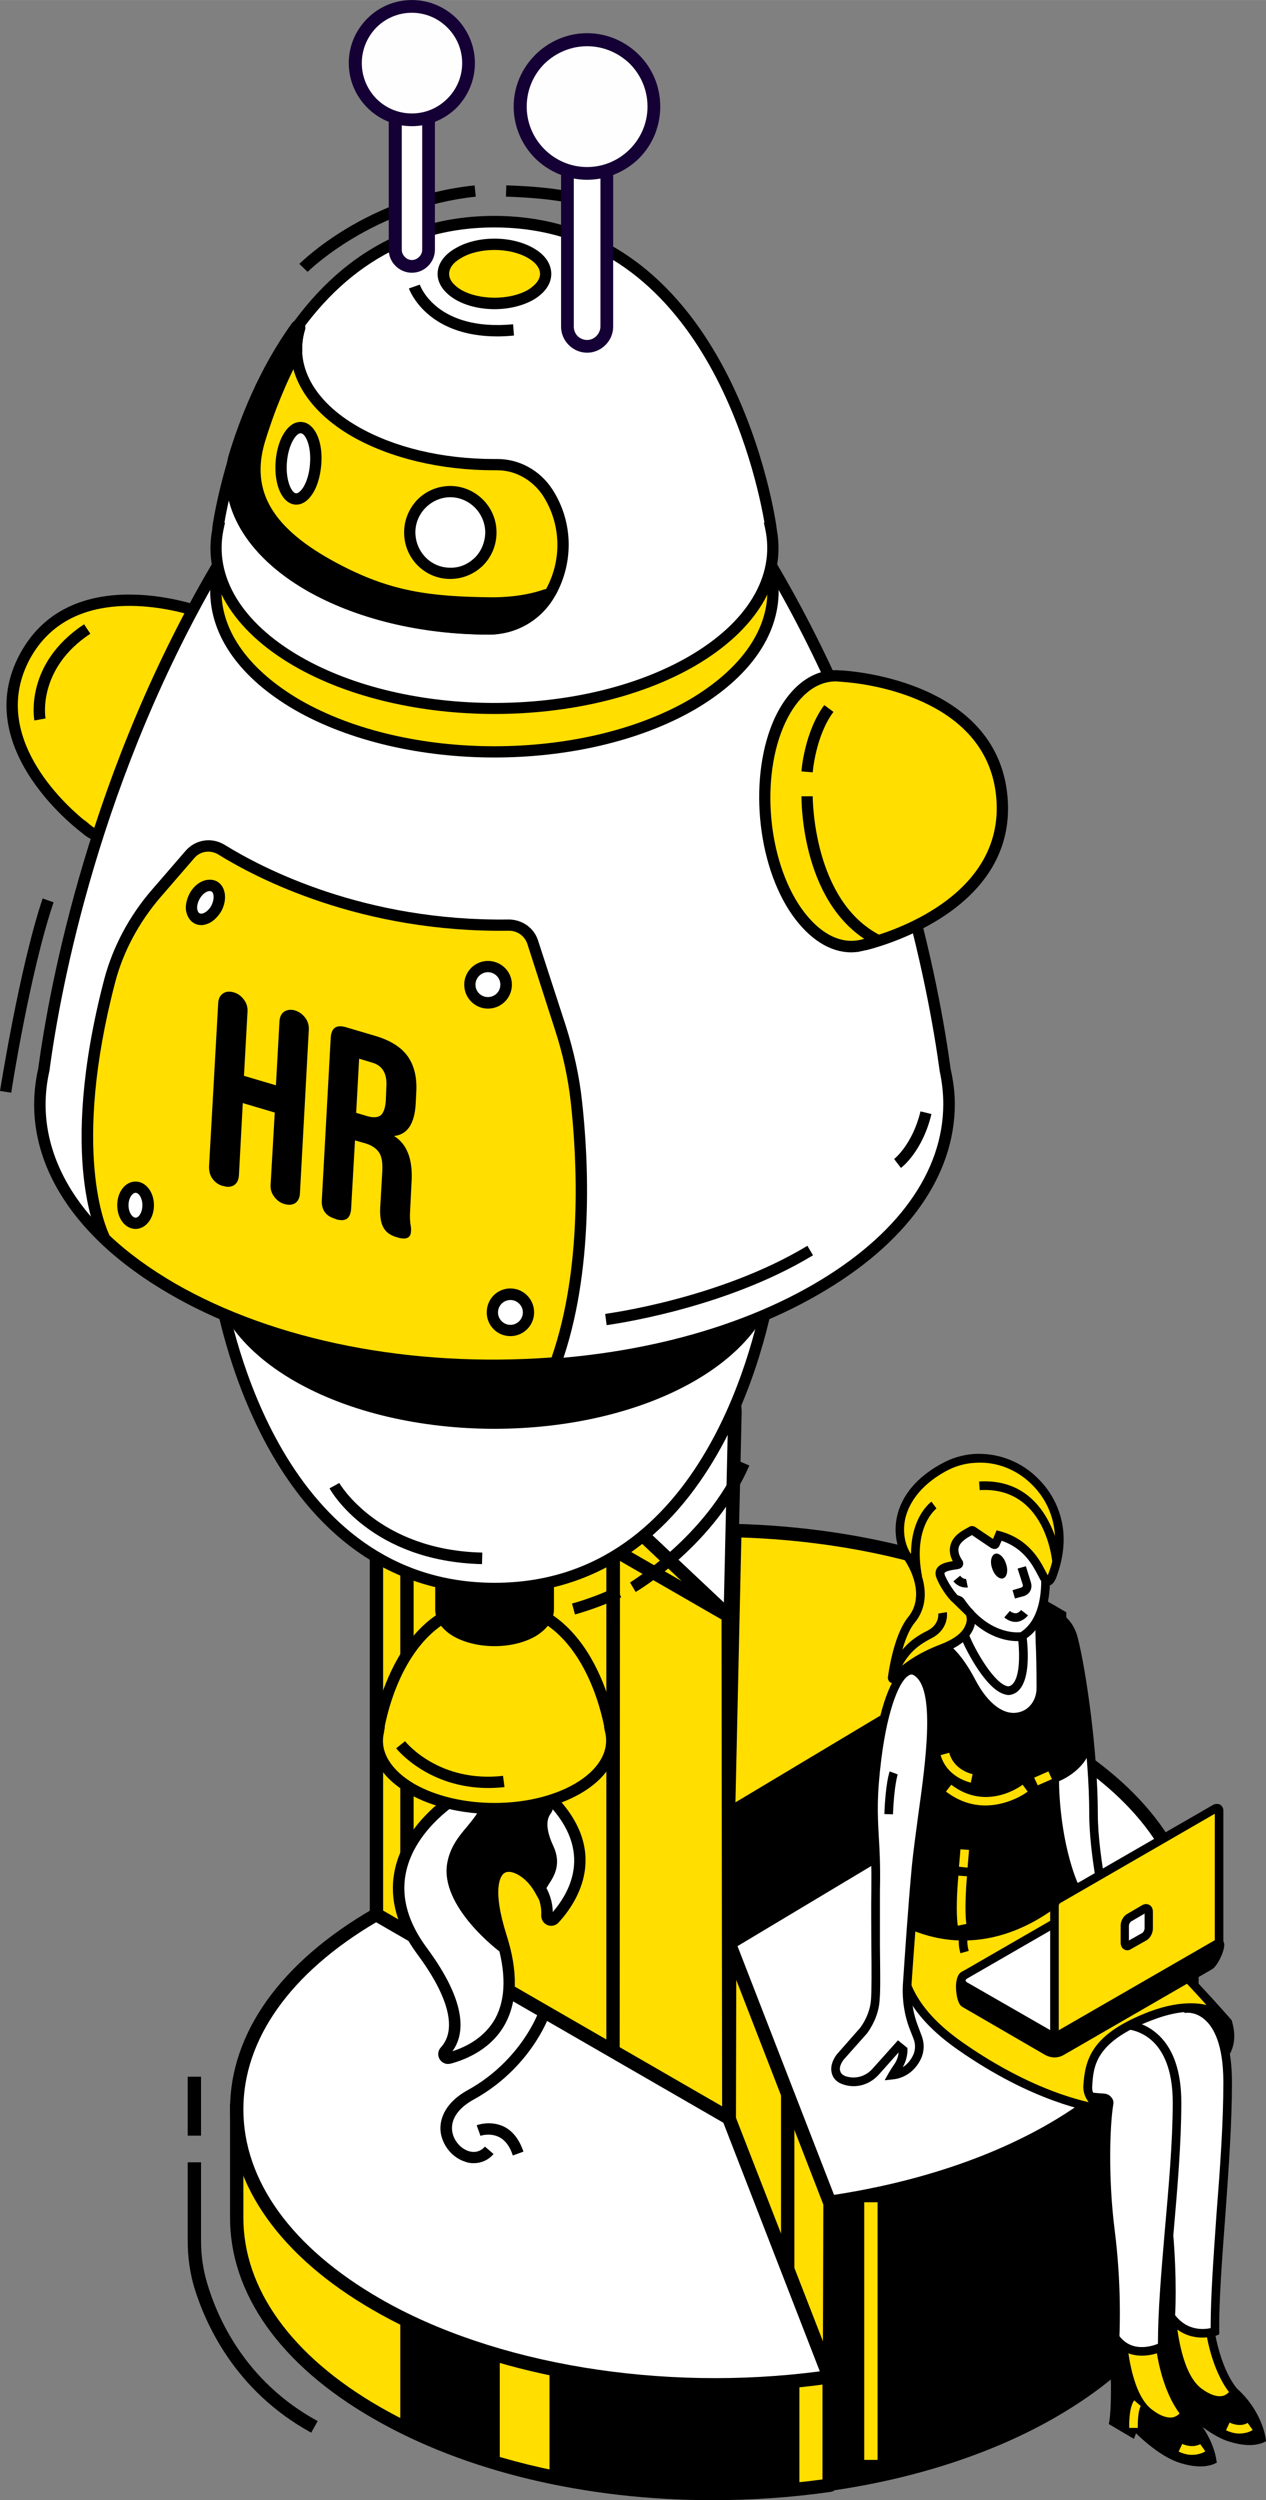<?xml version="1.0" encoding="UTF-8"?> <svg xmlns="http://www.w3.org/2000/svg" xmlns:xlink="http://www.w3.org/1999/xlink" xml:space="preserve" width="39.425mm" height="77.847mm" style="shape-rendering:geometricPrecision; text-rendering:geometricPrecision; image-rendering:optimizeQuality; fill-rule:evenodd; clip-rule:evenodd" viewBox="0 0 4276 8443"><rect x="0" y="0" width="4276" height="8443" fill="#808080" stroke="none"/> <defs> <style type="text/css"> .fil5 {fill:#FEFEFE} .fil3 {fill:white} .fil1 {fill:black;fill-rule:nonzero} .fil4 {fill:#150035;fill-rule:nonzero} .fil2 {fill:#FFDE00;fill-rule:nonzero} .fil0 {fill:white;fill-rule:nonzero} </style> </defs> <g id="Слой_x0020_1">  <g id="_1703625936992"> <path class="fil0" d="M2460 5726l22 -957 0 -1c-311,-8 -624,36 -899,131l0 1 877 826 0 0z"></path> <path class="fil1" d="M1625 4909l814 767 20 -886c-291,-5 -580,36 -834,119zm830 844l-11 -11 -886 -834 5 -25 12 -5c274,-95 587,-141 907,-132l22 0 1 23 -22 972 -28 12z"></path> <path class="fil2" d="M2461 6127l1117 -669 0 -1c-300,-182 -695,-278 -1095,-288l-1 0 -22 958 1 0z"></path> <path class="fil1" d="M2504 5192l-20 895 1051 -629c-277,-159 -641,-253 -1031,-266zm-42 961l-24 -12 0 -14 22 -980 23 -1c422,11 815,115 1107,292l11 7 0 25 -11 7 -1128 676z"></path> <polygon class="fil1" points="2460,6127 2461,6891 2462,6891 3578,6265 3578,6265 3578,5458 3578,5458 2461,6127 "></polygon> <path class="fil1" d="M2483 6140l1 713 1072 -601 0 -755 -1073 643zm-21 777l-23 -13 0 -13 -1 -778 12 -6 1127 -675 24 12 0 14 0 822 -14 6 -1125 631z"></path> <path class="fil2" d="M4026 7275l0 -741 -1 0 -1560 29 -1 0 -2 955 4 0 337 870 1 0c275,-39 535,-121 750,-245 300,-173 456,-386 470,-613l1 -12c0,0 2,-223 1,-243z"></path> <path class="fil1" d="M2485 7505l2 5 331 853c274,-41 524,-123 725,-239 286,-166 444,-371 458,-595l1 -13c1,-87 2,-226 1,-239l0 -2 0 -718 -1516 28 -2 920zm315 907l-14 -7 -4 -9 -331 -855 -11 1 2 -1002 1606 -29 0 23 0 741c2,24 0,221 -1,244l-1 14c-15,238 -181,457 -481,630 -210,121 -472,207 -758,248l-7 1z"></path> <path class="fil1" d="M4023 7530l1 -12c0,0 2,-223 1,-243l0 -741 0 0 -335 6 0 0c-258,197 -795,613 -798,615l0 0 -90 281 0 0 -2 946 2 6 1 0c275,-39 535,-121 750,-245 300,-173 456,-386 470,-613z"></path> <path class="fil1" d="M2825 7440l-2 922c271,-41 519,-123 719,-238 286,-166 444,-371 458,-595l2 -13c0,-87 1,-226 0,-239l0 -720 -304 5c-249,190 -730,563 -787,607l-86 271zm-36 973l-11 -31 3 -953 88 -276 -1 -14 13 -4c45,-35 548,-424 795,-613l6 -5 8 0 357 -6 1 23 0 741c1,19 -1,221 -1,244l-2 13c-15,240 -181,458 -481,631 -209,121 -472,207 -758,248l-17 2z"></path> <path class="fil0" d="M2464 6563l338 873 1 1c275,-40 535,-121 750,-245 620,-358 629,-935 29,-1299l-1 0 -1117 669 0 1z"></path> <path class="fil1" d="M2491 6572l326 840c274,-42 524,-124 725,-240 294,-170 458,-395 460,-633 3,-230 -146,-450 -421,-620l-1090 653zm298 890l-8 -17 -342 -882 6 -15 7 -5 1115 -668 10 -10 15 7c297,181 458,418 456,668 -3,254 -175,493 -484,671 -209,121 -472,207 -758,248l-17 3z"></path> <path class="fil2" d="M2800 8027l-272 -338 -1 -1 -65 -169 -1 -1 -1066 -615 -1 -41 -69 0 -1 0 -52 -31 -1 0c-17,10 -34,21 -50,31l-421 256 -1 0 0 369c-1,239 156,478 472,661 415,239 999,321 1529,245l1 -1 -1 -1 0 -364 0 0z"></path> <path class="fil1" d="M822 7130l0 357c-1,241 162,469 461,641 388,224 959,318 1495,245l0 -338 -273 -342 -62 -159 -1070 -618 -1 -31 -54 0 -6 -4 -41 -24c-13,8 -25,16 -38,24l-411 249zm1584 1313c-426,0 -835,-96 -1146,-276 -313,-180 -484,-422 -483,-680l0 -382 11 -7 421 -255c16,-11 33,-21 51,-31l5 -3 12 0 6 3 47 27 87 0 0 50 1062 613 3 7 65 169 276 339 0 10 0 360 2 6 -9 19 -10 3c-133,19 -267,28 -400,28z"></path> <path class="fil1" d="M1878 8361c259,50 534,60 800,32l0 -498 -177 -218 0 0 -42 -111 -581 0 0 795z"></path> <path class="fil1" d="M1901 8343c243,44 503,54 754,30l0 -470 -176 -218 0 -4 -36 -92 -542 0 0 754zm485 88c-173,0 -347,-16 -512,-47l-18 -4 0 -836 618 0 47 122 179 221 0 526 -20 3c-97,10 -196,15 -294,15z"></path> <path class="fil1" d="M1375 8195c91,44 188,81 291,112l0 -791 -291 0 0 679z"></path> <path class="fil1" d="M1397 8180c77,37 159,69 246,97l0 -739 -246 0 0 642zm291 158l-29 -9c-105,-32 -204,-70 -294,-114l-13 -6 0 -716 336 0 0 845z"></path> <path class="fil0" d="M2800 8026l-338 -873 -1 -1 -1189 -687 -1 0c-629,364 -629,953 0,1317 415,239 999,320 1529,245l0 -1z"></path> <path class="fil1" d="M1271 6491c-290,171 -449,395 -449,632 0,241 163,467 461,639 386,223 953,316 1486,246l-326 -840 -1172 -677zm1135 1586c-425,0 -835,-96 -1146,-276 -312,-180 -483,-421 -483,-678 0,-257 171,-497 483,-677l11 -7 12 7 1196 690 3 6 344 884 -10 20 -11 3c-133,19 -266,28 -399,28z"></path> <path class="fil2" d="M1583 4631c-111,38 -215,85 -311,140l0 1 1186 684 1 0 -876 -825 0 0z"></path> <path class="fil1" d="M1317 4771l988 571 -727 -686c-94,33 -181,72 -261,115zm1148 715l-18 -10 -1197 -691 -1 -27 12 -7c94,-54 199,-102 313,-141l13 -7 12 12 890 838 -24 33z"></path> <polygon class="fil2" points="1272,4772 1272,6465 1272,6466 2461,7152 2461,7152 2459,5456 2459,5456 1272,4771 "></polygon> <path class="fil1" d="M1294 6452l1145 661 -2 -1644 -1143 -659 0 1642zm1168 726l-12 -6 -1201 -693 0 -14 0 -1706 23 -14 12 7 1198 691 0 13 2 1708 -22 14z"></path> <polygon class="fil2" points="3289,6068 3413,5991 3413,5562 3289,5636 "></polygon> <path class="fil1" d="M3312 5649l0 378 78 -49 0 -376 -78 47zm-45 459l0 -484 168 -102 0 482 -168 104z"></path> <polygon class="fil2" points="3884,7749 3930,7749 3930,6957 3884,6957 "></polygon> <polygon class="fil2" points="3161,6088 3206,6088 3206,5719 3161,5719 "></polygon> <polygon class="fil1" points="1397,6532 1352,6532 1352,4838 1397,4838 "></polygon> <polygon class="fil1" points="2093,6935 2048,6935 2048,5241 2094,5241 "></polygon> <polygon class="fil1" points="2638,7666 2683,7666 2683,7071 2638,7071 "></polygon> <polygon class="fil2" points="2919,8307 2964,8307 2964,7437 2919,7437 "></polygon> <path class="fil1" d="M1051 8215c-259,-142 -359,-371 -396,-494 -14,-49 -21,-100 -21,-153l0 -266 45 0 0 266c0,49 7,96 20,140 34,117 128,334 374,468l-22 39z"></path> <polygon class="fil1" points="679,7212 634,7212 634,7013 679,7013 "></polygon> <path class="fil0" d="M3468 5440c0,0 128,-23 158,94 30,116 68,388 68,593 0,148 52,374 52,374l-400 -53 -87 -292 209 -716z"></path> <path class="fil1" d="M3479 5453l-205 703 84 278 369 50c-13,-60 -48,-233 -48,-357 0,-210 -40,-482 -67,-590 -19,-74 -83,-84 -118,-84 -6,0 -11,0 -15,0zm-144 1008l-91 -304 212 -730 9 -1c49,-9 149,2 175,104 28,109 68,384 68,597 0,145 52,368 53,371l4 20 -430 -57z"></path> <path class="fil1" d="M4260 8236c0,0 -11,-86 -91,-158 -80,-72 -184,-224 -184,-224l-31 -32 -26 9c0,0 13,190 0,276l61 35 8 -23c0,0 76,82 150,109 73,26 113,8 113,8z"></path> <path class="fil1" d="M4159 8089c-80,-73 -182,-220 -185,-225l-24 -25 -7 2c2,41 10,181 0,258l38 22 11 -29 16 17c1,1 75,80 144,105 45,16 76,14 91,11 -6,-25 -26,-84 -84,-136zm-17 153c-56,-21 -112,-70 -139,-96l-7 18 -84 -50 1 -10c13,-82 0,-270 0,-272l-1 -12 47 -14 38 40c1,1 104,151 182,221 83,75 95,163 96,167l1 10 -10 5c-1,0 -17,8 -46,8 -20,0 -46,-4 -78,-15z"></path> <path class="fil2" d="M4083 7841c0,0 14,150 86,237 0,0 -32,64 -120,0 -87,-65 -94,-281 -94,-281l128 44z"></path> <path class="fil1" d="M4070 7851l-99 -33c5,55 22,200 87,248 28,21 53,29 71,25 10,-2 17,-8 22,-13 -59,-78 -77,-193 -81,-227zm-29 239c-92,-68 -100,-283 -100,-293l-1 -21 157 54 1 9c0,2 14,147 82,230l6 7 -4 8c-1,2 -14,28 -45,35 -6,2 -12,2 -18,2 -24,0 -50,-10 -78,-31z"></path> <path class="fil1" d="M4094 8307c0,0 -12,-85 -91,-157 -80,-72 -185,-224 -185,-224l-30 -32 -27 9c0,0 13,190 0,276l61 35 9 -23c0,0 76,82 150,109 73,26 113,7 113,7z"></path> <path class="fil1" d="M3993 8161c-80,-73 -182,-221 -185,-225l-24 -25 -7 2c2,41 9,181 0,258l38 22 11 -29 16 17c1,1 74,80 143,105 45,16 76,14 92,11 -7,-25 -27,-84 -84,-136zm-17 153c-56,-21 -112,-70 -139,-97l-7 19 -85 -50 2 -10c12,-82 0,-270 0,-272l-1 -12 46 -15 38 41c1,1 105,151 182,221 83,75 96,163 96,167l2 10 -10 5c-1,0 -17,8 -46,8 -20,0 -47,-4 -78,-15z"></path> <path class="fil2" d="M3917 7913c0,0 14,150 86,237 0,0 -33,64 -120,0 -87,-65 -94,-281 -94,-281l128 44z"></path> <path class="fil1" d="M3904 7923l-99 -33c4,55 21,200 87,248 27,21 52,29 71,25 10,-3 17,-8 21,-13 -58,-78 -76,-193 -80,-227zm-30 239c-92,-68 -99,-284 -99,-293l-1 -21 157 54 1 9c0,2 13,147 82,230l6 7 -4 8c-1,2 -14,28 -46,35 -5,2 -11,2 -17,2 -24,0 -50,-10 -79,-31z"></path> <path class="fil1" d="M3967 7063c145,-79 210,-129 180,-233l-87 -74 -301 -39 -187 173 -25 122 177 110c0,0 126,4 243,-59z"></path> <path class="fil1" d="M3960 7050c148,-80 197,-125 174,-212l-80 -68 -290 -38 -179 165 -22 108 165 102 1 0c22,0 131,-3 231,-57zm-237 86l-3 0 -190 -117 29 -137 196 -181 312 42 93 79 1 4c35,119 -51,176 -187,250 -105,56 -215,60 -244,60 -4,0 -6,0 -7,0z"></path> <path class="fil0" d="M4007 6782c0,0 140,-15 140,250 0,266 -46,621 -43,841 0,0 -91,33 -150,-51 0,0 10,-157 -15,-359 -25,-203 -15,-400 0,-448 0,0 -215,5 -367,-137 -152,-142 233,-246 233,-246l202 150z"></path> <path class="fil1" d="M4109 7474c12,-151 23,-308 23,-442 0,-128 -33,-185 -61,-210 -30,-28 -61,-25 -63,-25l-5 1 -201 -150c-69,20 -232,80 -249,151 -6,22 4,45 29,68 146,136 355,133 357,133l20 0 -6 19c-13,42 -25,236 1,442 22,181 17,328 15,357 41,54 97,49 120,44 0,-108 10,-244 20,-388zm-167 357l-3 -5 1 -5c0,-1 10,-158 -15,-356 -23,-180 -18,-364 -4,-436 -57,-2 -229,-19 -359,-140 -33,-31 -46,-64 -38,-97 26,-105 267,-171 277,-174l7 -2 203 152c14,0 47,3 79,31 47,43 71,121 71,233 0,135 -11,292 -22,444 -11,148 -22,288 -21,397l0 10 -9 4c-1,0 -20,7 -48,7 -35,0 -83,-12 -119,-63z"></path> <path class="fil0" d="M3797 6837c0,0 178,-3 178,263 0,266 -52,604 -49,824 0,0 -102,53 -160,-31 0,0 10,-157 -15,-359 -23,-181 -17,-358 -5,-428 2,-11 -6,-20 -17,-21 -58,-3 -222,-21 -345,-136 -152,-142 232,-246 232,-246l181 134z"></path> <path class="fil1" d="M3934 7535c13,-148 27,-300 27,-435 0,-92 -22,-161 -65,-204 -45,-44 -97,-44 -99,-44l0 0 -5 0 -179 -133c-69,20 -231,80 -249,151 -5,22 4,45 30,68 117,110 274,129 336,132 9,1 18,5 24,13 6,7 8,16 6,25 -11,67 -18,242 5,424 23,181 17,327 16,357 42,55 107,35 130,26 0,-108 11,-240 23,-380zm-180 367l-3 -5 0 -5c0,-1 10,-158 -15,-357 -23,-184 -16,-363 -4,-432l14 3 -18 -6c-65,-4 -229,-24 -354,-140 -34,-31 -46,-64 -38,-97 26,-105 266,-171 277,-174l6 -2 183 136c16,1 68,7 114,52 49,48 74,124 74,225 0,136 -13,289 -26,437 -13,144 -25,279 -24,387l1 9 -8 4c-18,9 -46,18 -76,18 -36,0 -75,-13 -103,-53z"></path> <path class="fil2" d="M3552 6326c0,0 225,109 392,284 167,174 203,220 203,220 0,0 -64,-96 -258,-23 -195,74 -210,159 -215,238 -3,44 38,64 46,73l-1 3c-34,-4 -225,-36 -476,-212 -278,-195 -211,-385 -131,-522 71,-120 440,-61 440,-61z"></path> <path class="fil1" d="M4075 6771c-30,-34 -76,-83 -141,-151 -156,-163 -365,-269 -387,-280 -101,-16 -369,-36 -422,54 -80,137 -138,318 126,503 194,136 351,185 426,202 -10,-14 -19,-31 -18,-55 6,-90 27,-176 224,-251 56,-21 102,-28 139,-28 20,0 38,2 53,6zm-358 365c-36,-5 -229,-37 -483,-215 -287,-201 -214,-406 -134,-542 74,-127 439,-70 454,-67l4 1c2,1 230,112 397,287 131,137 181,195 197,213 4,5 7,8 7,9l-24 17c0,0 -2,-2 -6,-7 -18,-19 -83,-69 -235,-11 -196,73 -201,157 -205,225 -2,25 15,41 32,54 5,3 8,6 10,8 5,5 6,12 3,19l-7 10 -10 -1z"></path> <path class="fil1" d="M3425 5430c0,0 155,-38 170,63 15,101 38,218 73,339 36,122 -106,173 -106,173 0,0 -3,198 66,362 0,0 -235,268 -552,134l13 -69c0,0 55,-319 23,-458 -31,-139 -124,-195 -72,-330 51,-136 252,-192 252,-192l133 -22z"></path> <path class="fil1" d="M3547 6004l1 -10 9 -3c5,-2 129,-47 97,-154 -31,-107 -56,-221 -74,-342 -2,-18 -11,-32 -25,-41 -43,-30 -125,-10 -126,-10l-133 22c-2,1 -194,56 -243,183 -31,81 -6,131 25,194 17,36 37,76 49,128 31,140 -22,451 -24,464l-10 57c270,107 480,-89 518,-128 -65,-163 -64,-352 -64,-360zm-476 510l-11 -4 14 -80c1,-3 55,-318 24,-453 -11,-48 -29,-85 -47,-121 -32,-67 -60,-124 -25,-217 53,-141 253,-199 263,-201l133 -22c9,-2 97,-22 149,13 22,14 34,35 38,62 18,119 43,232 73,337 30,101 -51,164 -105,187 0,41 6,207 64,347l4 8 -6 7c-2,2 -158,176 -385,176 -57,0 -119,-11 -183,-39z"></path> <path class="fil0" d="M3474 5445c0,0 37,-32 37,23 0,54 5,123 5,233 0,100 -135,167 -234,-20 -99,-188 -170,-130 -170,-130l61 -116 162 -89 139 99z"></path> <path class="fil1" d="M3484 5456l-9 8 -141 -100 -150 82 -43 82 0 0c5,0 10,1 16,2 46,9 93,58 138,144 42,80 97,121 147,108 35,-8 59,-42 59,-81 0,-65 -1,-116 -3,-156 -1,-30 -1,-55 -1,-77 0,-13 -3,-17 -2,-18l-11 6zm-215 231c-50,-96 -91,-123 -117,-128 -19,-5 -30,4 -30,4l-55 45 95 -184 174 -95 139 98c8,-4 20,-9 32,-3 19,8 19,35 19,44 0,22 1,47 1,76 2,41 3,92 3,157 0,53 -33,98 -81,110 -8,2 -16,3 -25,3 -56,0 -112,-46 -155,-127z"></path> <path class="fil2" d="M3328 6097c81,0 143,-46 143,-47l-17 -23c-5,4 -122,91 -241,0l-18 23c46,35 92,47 133,47z"></path> <path class="fil1" d="M3623 6910l9 -28c-3,-1 -278,-90 -345,-240l-27 12c72,162 352,252 363,256z"></path> <path class="fil1" d="M3244 6596l28 -8c-15,-51 10,-75 11,-76l-20 -22c-1,2 -39,37 -19,106z"></path> <path class="fil1" d="M3406 5724c9,0 16,-3 24,-7 62,-38 37,-196 34,-214l-29 5c10,60 14,163 -21,184 -3,2 -8,4 -16,1 -48,-17 -115,-139 -130,-186l-28 9c14,42 84,181 148,204 6,2 12,4 18,4z"></path> <path class="fil0" d="M3505 5149c0,0 86,288 -51,375l-8 3c-22,2 -118,1 -201,-118 -2,-3 -5,-5 -8,-6 -19,-5 -77,-25 -82,-80 -3,-39 19,-51 37,-54 11,-2 17,-13 13,-23l-46 -101c-2,-6 -1,-13 3,-18l95 -104c4,-5 10,-6 16,-5l193 42c6,1 10,6 12,11l27 78z"></path> <path class="fil1" d="M3463 5075l-195 -42 -95 106 45 101c4,9 3,18 -1,27 -5,9 -13,15 -22,16 -20,4 -27,15 -25,39 3,45 55,62 70,67 7,2 13,6 17,12 79,114 170,113 190,111 123,-79 47,-347 44,-358l-28 -79zm-230 342c-21,-6 -87,-29 -92,-93 -4,-38 14,-64 49,-70l1 -2 -45 -100c-5,-12 -3,-25 5,-34l95 -105c8,-8 19,-12 30,-9l193 42c11,2 20,10 23,20l27 78 0 1c4,12 87,300 -57,391 -4,3 -9,5 -15,5 -3,1 -6,1 -11,1 -38,0 -126,-14 -203,-125z"></path> <path class="fil2" d="M3290 4925c166,-12 304,137 287,303 -3,29 -11,60 -23,94 -35,72 -22,-93 -180,-137l-11 29 -7 2 -71 -48 -5 1c-12,9 -89,36 -42,108l-3 7c-18,3 -73,5 -58,41 19,42 46,73 50,75l0 0 48 46 1 2c3,8 25,73 -94,119 -94,36 -142,81 -161,102 -3,3 -8,0 -8,-4 6,-40 25,-146 66,-196 52,-62 30,-149 -13,-211 -44,-63 -51,-207 120,-302 35,-19 70,-29 104,-31z"></path> <path class="fil1" d="M3218 5411c-9,-7 -36,-38 -54,-80 -7,-16 -4,-27 0,-34 10,-17 35,-22 54,-25 -10,-19 -12,-37 -8,-53 8,-33 40,-50 55,-58l7 -4c5,-4 13,-5 21,-1l61 41 12 -29 12 3c98,27 134,98 154,136 2,4 5,9 7,13l1 -3c12,-30 19,-61 22,-91 8,-76 -18,-153 -73,-209 -52,-54 -124,-83 -198,-77l0 0c-34,2 -67,12 -98,29 -93,52 -124,114 -135,157 -12,53 2,99 20,123 42,62 71,158 12,230 -31,37 -49,112 -57,158 27,-25 73,-57 144,-84 44,-17 73,-38 83,-63 8,-16 5,-30 3,-35l-45 -44zm-208 272c-8,-3 -12,-12 -11,-20 6,-44 26,-151 69,-203 48,-59 22,-141 -14,-194 -21,-30 -38,-84 -24,-146 11,-49 46,-120 148,-176 35,-20 72,-31 111,-34l0 0c82,-5 163,26 221,87 61,62 90,147 81,232 -3,32 -11,65 -24,100 -6,13 -14,26 -28,26 -15,0 -23,-15 -33,-35 -18,-34 -47,-91 -123,-117l-7 16c-2,5 -6,9 -11,11 -5,2 -10,1 -17,-2l-65 -44 -4 2c-12,7 -36,20 -41,40 -3,12 1,27 12,43 4,6 4,12 2,18 -3,6 -8,10 -14,11 -2,1 -6,1 -10,2 -9,1 -34,5 -38,12l1 7c17,39 42,67 44,69l50 48 3 3 1 3c3,7 11,31 -2,60 -14,32 -47,59 -100,79 -89,34 -135,76 -155,98 -4,4 -9,6 -14,6l-8 -2z"></path> <path class="fil1" d="M3428 5398l30 -8c10,-3 17,-9 22,-18 4,-8 5,-18 2,-28l-17 -55 -28 8 18 56 -1 5 -4 3 -30 9 8 28z"></path> <path class="fil1" d="M3398 5281c8,23 3,45 -10,49 -13,4 -30,-11 -37,-34 -8,-22 -3,-44 10,-49 13,-4 30,11 37,34z"></path> <path class="fil1" d="M3262 5361l7 0 -6 -29c-1,0 -11,1 -20,-11l-23 19c14,17 31,21 42,21z"></path> <path class="fil1" d="M3429 5477l6 0c22,-3 36,-20 37,-22l-23 -18 11 9 -11 -9c0,0 -7,9 -17,11 -7,0 -14,-2 -21,-8l-19 22c12,10 25,15 37,15z"></path> <path class="fil1" d="M3554 5274l30 -3c-1,-3 -30,-283 -277,-268l2 29c219,-13 244,231 245,242z"></path> <path class="fil1" d="M3085 5328l29 -6c-32,-167 48,-227 49,-228l-17 -23c-4,3 -96,71 -61,257z"></path> <path class="fil1" d="M3027 5670c28,-78 67,-111 118,-137 50,-25 56,-69 53,-89l-29 5 15 -3 -15 3c0,1 5,37 -37,58 -50,25 -100,61 -132,153l27 10z"></path> <path class="fil0" d="M3094 5645c-49,-28 -105,81 -131,291 -26,210 -2,234 -5,449 -2,123 3,314 -1,367 -3,38 -18,75 -39,104l-81 92c-23,31 -21,64 13,76l1 0c37,14 79,3 107,-28l77 -86 15 13c0,19 -5,38 -16,54 -9,14 -19,31 -19,31 36,-4 68,-29 84,-67 8,-19 8,-41 1,-60l-13 -33c-18,-48 -26,-100 -23,-152 6,-92 18,-249 31,-394 21,-222 105,-596 -1,-657z"></path> <path class="fil1" d="M3065 6916l0 7c0,20 -6,40 -16,58 16,-10 29,-26 37,-45 6,-16 6,-34 0,-50l-13 -33c-19,-49 -27,-104 -23,-158 7,-103 17,-255 30,-395 5,-50 13,-107 21,-168 27,-192 59,-432 -15,-475 -5,-3 -10,-3 -15,0 -31,15 -72,108 -94,281 -16,128 -13,187 -9,261 3,49 6,103 4,186 0,56 0,123 0,189 1,80 2,150 -1,179 -2,39 -17,78 -42,113l-80 90c-10,14 -15,28 -11,38 2,8 8,13 17,17 33,11 68,2 92,-25l86 -96 32 26zm-220 122c-23,-8 -32,-24 -35,-35 -6,-19 -1,-42 16,-65l80 -91c21,-29 34,-63 36,-96 2,-28 2,-101 1,-177 0,-66 -1,-133 0,-189 1,-82 -1,-136 -4,-184 -4,-76 -7,-136 9,-267 21,-166 62,-279 110,-303 14,-7 29,-7 43,1 91,52 60,282 29,504 -8,61 -16,118 -20,167 -13,139 -24,291 -31,394 -3,50 4,100 22,146l12 32c9,23 9,49 0,72 -18,43 -55,71 -97,75l-28 3 14 -25c0,0 10,-17 20,-31 7,-11 12,-24 13,-38l-66 74c-23,26 -54,40 -86,40 -12,0 -25,-2 -38,-7z"></path> <path class="fil2" d="M3814 8199l29 0c-1,-58 10,-74 10,-74l-22 -19c-4,5 -18,25 -17,93z"></path> <path class="fil2" d="M4026 8290c27,0 44,-11 45,-12l-17 -24c-1,0 -24,15 -61,-1l-12 26c17,8 32,11 45,11z"></path> <path class="fil2" d="M4186 8218c27,0 44,-11 45,-12l-17 -24c-1,1 -24,16 -61,-1l-12 26c17,8 32,11 45,11z"></path> <polygon class="fil2" points="3505,6029 3553,6008 3541,5982 3493,6003 "></polygon> <path class="fil2" d="M3279 6020l6 -29c-2,0 -63,-13 -79,-72l-29 8c22,76 99,92 102,93z"></path> <path class="fil2" d="M3235 6503l29 -6 -14 3 14 -3c0,0 -8,-42 2,-161l-29 -2c-11,124 -2,167 -2,169z"></path> <polygon class="fil2" points="3268,6307 3273,6247 3244,6245 3239,6304 "></polygon> <path class="fil1" d="M3016 6127c4,-99 16,-134 16,-135l-27 -10c-1,2 -14,39 -18,144l29 1z"></path> <path class="fil1" d="M4087 6637l-502 290c-14,9 -32,9 -47,0l-281 -162c-13,-8 -23,-85 0,-95l525 -243 335 133c14,8 -17,70 -30,77z"></path> <path class="fil1" d="M3783 6443l-520 240c-1,1 -4,5 -5,16 -2,23 4,50 8,55l280 161c10,5 22,5 32,0l502 -290c8,-6 25,-40 26,-54l-323 -128zm-221 505c-11,0 -21,-3 -31,-8l-281 -163c-18,-10 -22,-56 -21,-75 2,-30 13,-41 22,-45l531 -246 340 136c6,3 13,9 13,21 0,24 -24,72 -41,82l-502 290c-9,5 -20,8 -30,8z"></path> <path class="fil0" d="M4087 6577l-502 290c-14,9 -32,9 -47,0l-281 -162c-13,-8 -13,-27 0,-35l525 -303 305 176c13,7 13,27 0,34z"></path> <path class="fil1" d="M3782 6384l-518 299 -3 5 3 5 282 162c10,6 22,5 32,0l502 -290 3 -5 -3 -5 -298 -171zm-220 504c-11,0 -21,-3 -31,-8l-281 -163c-11,-6 -17,-17 -17,-29 0,-13 6,-24 17,-30l532 -307 312 179c11,7 18,18 18,30 0,12 -7,24 -18,30l-502 290c-9,5 -20,8 -30,8z"></path> <path class="fil2" d="M4117 6560l-555 321 0 -445c0,-9 5,-18 13,-22l531 -307c5,-3 11,1 11,6l0 447z"></path> <path class="fil1" d="M4103 6125l-521 301c-4,2 -6,6 -6,10l0 420 527 -304 0 -427zm-556 780l0 -469c0,-14 8,-28 20,-35l532 -307c6,-3 15,-3 22,0 6,4 11,12 11,19l0 455 -585 337z"></path> <path class="fil0" d="M3866 6540l-53 30c-8,5 -14,0 -14,-11l0 -56c0,-10 6,-22 14,-27l53 -30c8,-5 14,0 14,11l0 55c0,11 -6,23 -14,28z"></path> <path class="fil1" d="M3866 6462l-46 27c-2,1 -7,8 -7,14l0 50 46 -26c2,-1 7,-9 7,-15l0 -50zm-59 124c-3,0 -7,-1 -10,-3 -8,-4 -12,-13 -12,-24l0 -56c0,-15 9,-32 21,-39l53 -31c8,-4 16,-4 23,0 8,4 12,13 12,24l0 55c0,16 -9,33 -21,40l-53 30c-4,3 -8,4 -13,4z"></path> <path class="fil0" d="M1551 6057c-1,4 -3,7 -6,9 -42,26 -337,229 -119,523 146,196 119,293 77,338 -9,10 0,27 14,23 101,-27 268,-117 176,-409 -118,-374 165,-238 155,-72 -1,13 15,21 24,11 62,-67 170,-231 -24,-417 -232,-222 -288,-40 -297,-6z"></path> <path class="fil1" d="M1657 5973c-7,0 -14,1 -21,3 -46,14 -62,69 -66,86l0 0c-2,8 -7,15 -14,20 -27,17 -160,107 -186,247 -15,81 9,164 71,248 140,189 128,294 87,350 50,-16 110,-48 145,-111 36,-67 37,-157 2,-269 -51,-161 -27,-224 1,-249 23,-19 56,-21 90,-4 49,25 100,89 101,163 65,-76 137,-218 -32,-381 -71,-67 -132,-103 -178,-103zm-144 997c-11,0 -22,-6 -28,-16 -8,-13 -6,-29 4,-40 55,-60 27,-171 -79,-314 -69,-93 -95,-186 -78,-278 28,-152 168,-250 201,-271 6,-24 29,-93 92,-111 62,-19 141,18 236,109 208,199 87,377 25,444 -10,10 -24,13 -37,8 -14,-6 -21,-19 -21,-33 4,-61 -37,-118 -79,-139 -12,-6 -33,-14 -48,-2 -10,9 -40,50 10,208 39,122 37,223 -5,300 -44,81 -125,118 -184,134l-9 1z"></path> <path class="fil1" d="M1852 6242c-32,-68 -24,-106 -9,-127 12,-16 9,-40 -8,-51 -62,-44 -159,-110 -182,-110 43,196 -100,215 -123,338 -26,132 164,281 169,284 -3,-11 -5,-23 -9,-35 -96,-302 70,-272 132,-162 17,-36 61,-70 30,-137z"></path> <path class="fil1" d="M1678 5984c13,107 -31,161 -71,209 -26,31 -51,61 -59,103 -15,79 62,172 116,224 -49,-170 -6,-218 25,-232 39,-17 94,7 132,55 18,-27 33,-51 13,-93 -29,-63 -31,-112 -6,-146 3,-4 4,-9 3,-14 0,-3 -2,-7 -7,-11 -78,-54 -122,-82 -146,-95zm51 629l-38 -20c-2,-1 -209,-155 -180,-304 10,-52 38,-87 66,-120 42,-51 82,-99 58,-211l-5 -23 23 0 0 0c20,0 58,19 193,113 12,8 20,21 23,36 2,15 -1,30 -10,42 -16,22 -13,59 10,108 28,61 3,101 -16,130 -5,8 -10,16 -13,23l-16 34 -18 -32c-29,-51 -77,-76 -101,-66 -26,11 -41,74 3,212 3,10 6,20 8,29l13 49z"></path> <path class="fil2" d="M686 2071l0 0c0,0 -431,-168 -601,145 -170,313 206,584 206,584l0 -1c56,47 140,48 232,-9 161,-99 287,-331 282,-519 -3,-109 -49,-179 -119,-200z"></path> <path class="fil1" d="M286 2770l18 15c51,43 127,39 209,-11 155,-95 278,-321 273,-503 -3,-96 -41,-162 -105,-182l-23 -7 0 -1c-87,-27 -418,-111 -557,144 -139,258 116,490 185,546l0 -1zm102 83c-40,0 -76,-12 -106,-36l-2 -2c-4,-3 -388,-284 -212,-608 176,-324 621,-156 625,-154l4 1c5,2 10,4 15,6l2 1 0 0c68,31 107,106 110,209 5,194 -125,435 -291,536 -50,31 -100,47 -145,47z"></path> <path class="fil2" d="M2063 5851l1 0c0,0 -56,-436 -394,-436 -338,-1 -393,436 -393,436l0 0c-14,67 23,138 113,189 155,90 406,90 560,0 90,-51 127,-122 113,-189z"></path> <path class="fil1" d="M1299 5832l1 0 -4 23c-13,62 25,123 103,169 150,86 393,86 542,0 79,-46 116,-107 104,-169l-5 -23 1 0c-17,-86 -96,-398 -371,-398l0 0c-275,0 -354,312 -371,398zm371 294c-105,0 -210,-23 -290,-69 -92,-54 -137,-128 -123,-206l1 -3c0,-4 62,-453 412,-453l0 0c351,1 412,449 413,453l0 4c1,5 2,10 2,15l0 3 0 0c4,71 -40,138 -125,187 -80,46 -185,69 -290,69z"></path> <path class="fil1" d="M1489 4764l0 670c-1,27 17,54 53,75 71,41 186,41 256,0 36,-20 54,-47 54,-74l0 -673 -363 2z"></path> <path class="fil1" d="M1508 4783l0 651c-1,21 15,42 43,59 66,37 172,37 238,0 28,-16 43,-37 43,-58l0 -654 -324 2zm162 776c-49,0 -99,-11 -138,-33 -41,-24 -63,-57 -62,-93l0 -688 401 -2 0 692c0,35 -23,67 -63,91 -39,22 -88,33 -138,33z"></path> <path class="fil0" d="M737 4330l-1 0c0,0 134,1035 936,1034 802,-1 932,-1037 932,-1037l-1 0c33,-160 -56,-327 -268,-449 -368,-212 -964,-210 -1331,2 -212,123 -301,290 -267,450z"></path> <path class="fil1" d="M758 4348c25,143 199,997 913,997l1 0c712,-1 885,-852 910,-999l-1 0 4 -23c32,-159 -62,-315 -260,-428 -362,-209 -950,-208 -1311,2 -198,114 -292,271 -259,429l5 22 -2 0zm913 1035c-809,0 -952,-1040 -954,-1050l-1 -9c-31,-172 70,-339 278,-460 372,-216 978,-217 1350,-3 210,121 312,289 280,463l-1 5c-1,11 -142,1053 -951,1054l-1 0z"></path> <path class="fil1" d="M2335 3879c368,212 368,556 0,768 -367,213 -963,213 -1330,0 -368,-212 -368,-556 0,-768 367,-212 963,-212 1330,0z"></path> <path class="fil1" d="M1670 3739c-237,0 -475,52 -656,157 -171,99 -266,229 -266,367 0,138 95,269 266,368 362,209 950,209 1312,0 171,-99 266,-230 266,-368 0,-138 -95,-268 -266,-367 -181,-105 -419,-157 -656,-157zm0 1086c-244,0 -489,-54 -675,-161 -184,-106 -285,-249 -285,-401 0,-152 101,-294 285,-400 372,-215 978,-215 1350,0 184,106 285,248 285,400 0,152 -101,295 -285,401 -186,107 -431,161 -675,161z"></path> <path class="fil0" d="M3206 3728c0,-38 -5,-77 -14,-115 -37,-275 -171,-1008 -600,-1724l-922 77 -922 -77c-429,716 -563,1449 -600,1724 -60,264 86,540 436,742 600,346 1572,346 2172,0 300,-173 450,-400 450,-627z"></path> <path class="fil1" d="M758 1909c-420,708 -554,1429 -591,1707 -61,268 95,531 427,722 593,343 1559,343 2152,0 284,-164 440,-380 440,-610 0,-36 -4,-73 -12,-110 -38,-280 -172,-1001 -592,-1709l-910 76 -914 -76zm912 2724c-397,0 -793,-87 -1095,-262 -347,-200 -510,-478 -446,-762 38,-280 173,-1013 602,-1730l6 -10 935 78 931 -78 6 10c429,717 564,1450 602,1732 9,39 14,79 14,117 0,244 -163,472 -460,643 -302,175 -698,262 -1095,262z"></path> <path class="fil2" d="M2335 1612c368,212 368,556 0,768 -367,212 -963,212 -1330,0 -368,-212 -368,-556 0,-768 367,-212 963,-212 1330,0z"></path> <path class="fil1" d="M1670 1472c-237,0 -475,52 -656,156 -171,99 -266,230 -266,368 0,138 95,268 266,368 362,208 950,208 1312,0 171,-100 266,-230 266,-368 0,-138 -95,-269 -266,-368 -181,-104 -419,-156 -656,-156zm0 1086c-244,0 -489,-54 -675,-161 -184,-107 -285,-249 -285,-401 0,-152 101,-295 285,-401 372,-215 978,-215 1350,0 184,106 285,249 285,401 0,152 -101,294 -285,401 -186,107 -431,161 -675,161z"></path> <path class="fil0" d="M2603 1784l1 0c0,0 -132,-1035 -934,-1036 -802,0 -934,1036 -934,1036l1 0c-34,160 55,327 268,449 367,213 963,213 1330,0 213,-122 302,-289 268,-449z"></path> <path class="fil1" d="M758 1765l2 0 -5 23c-33,159 62,315 259,429 362,209 950,209 1312,0 197,-114 292,-270 259,-429l-5 -23 2 0c-25,-147 -200,-997 -912,-997l-1 0c-711,0 -886,850 -911,997zm912 646c-244,0 -489,-54 -675,-161 -210,-121 -311,-290 -278,-463l0 -5c1,-11 144,-1053 952,-1053l1 0c809,1 952,1042 953,1053l1 8c31,172 -70,339 -279,460 -186,107 -431,161 -675,161z"></path> <path class="fil2" d="M1792 854c68,39 68,102 0,141 -67,39 -176,39 -244,0 -67,-39 -67,-102 0,-141 68,-39 177,-39 244,0z"></path> <path class="fil1" d="M1670 844c-41,0 -82,9 -112,27 -27,15 -41,34 -41,54 0,19 14,38 41,54 61,35 164,35 225,0 26,-16 41,-35 41,-54 0,-20 -15,-39 -41,-54 -31,-18 -72,-27 -113,-27zm0 200c-47,0 -95,-11 -131,-32 -39,-23 -61,-54 -61,-87 0,-34 22,-65 61,-87 73,-43 189,-43 263,0 39,22 60,53 60,87 0,33 -21,64 -60,87 -37,21 -84,32 -132,32z"></path> <path class="fil2" d="M2921 3190l0 0c0,0 497,-108 463,-498 -34,-389 -542,-409 -542,-409l0 0c-79,-9 -157,41 -207,150 -87,187 -62,476 57,646 68,98 153,134 229,111z"></path> <path class="fil1" d="M2823 2301c-68,0 -129,50 -171,140 -84,181 -60,463 55,627 62,87 137,125 209,103l24 -7 0 1c96,-27 453,-151 425,-471 -28,-325 -412,-382 -504,-390l0 0 -22 -2c-5,0 -11,-1 -16,-1zm52 915c-71,0 -141,-44 -199,-126 -122,-174 -148,-473 -59,-666 52,-110 133,-169 222,-160l3 0c6,0 526,25 561,427 35,401 -473,516 -478,518l-3 0c-6,2 -12,3 -18,4l-2 1 0 0c-9,1 -18,2 -27,2z"></path> <path class="fil2" d="M1198 1456c-161,-93 -224,-225 -186,-348 2,-6 -6,-10 -10,-5 -106,147 -173,313 -212,444 -35,151 52,313 254,429 168,97 386,146 607,148 86,1 166,-46 207,-121l3 -4c58,-106 54,-235 -11,-336 -38,-58 -102,-95 -172,-94 -173,1 -347,-36 -480,-113z"></path> <path class="fil1" d="M982 1166c-88,137 -143,283 -174,386 -33,147 58,300 245,407 159,92 371,144 598,146 81,1 152,-42 191,-111l2 -4c55,-100 51,-221 -10,-316 -35,-53 -93,-86 -154,-86 -4,0 -7,0 -11,0 -181,0 -352,-41 -481,-115 -138,-80 -212,-192 -206,-307zm671 977l-3 0c-232,-2 -451,-55 -616,-150 -202,-117 -300,-285 -263,-450 36,-121 103,-296 215,-451 7,-10 20,-13 31,-8 11,6 17,18 13,30 -36,119 30,241 178,326 123,71 286,110 461,110 4,0 7,0 11,0 74,0 144,38 186,103 69,107 73,243 11,356l-2 3c-45,81 -130,131 -222,131z"></path> <path class="fil1" d="M1663 2036c-221,-2 -353,-21 -533,-117 -205,-110 -310,-240 -254,-429 27,-92 68,-199 125,-305 0,-26 3,-52 11,-77 2,-6 -6,-10 -10,-5 -106,147 -173,313 -212,444 -35,151 52,313 254,429 168,97 386,148 607,148 86,0 151,-62 196,-109 3,-3 -1,-7 -5,-6 -72,25 -151,27 -179,27z"></path> <path class="fil1" d="M983 1165c-89,137 -144,284 -175,387 -33,147 58,300 245,407 163,94 375,146 598,146 54,0 99,-27 140,-62 -55,11 -106,12 -129,12 -219,-2 -356,-21 -541,-120 -234,-124 -317,-268 -263,-451 32,-107 75,-212 124,-304 0,-5 0,-10 1,-15zm668 978c-230,0 -449,-53 -617,-150 -202,-117 -300,-285 -263,-450 36,-121 103,-296 215,-451 7,-10 20,-13 31,-8 11,6 17,18 13,30 -7,22 -10,46 -9,70l0 5 -3 5c-49,91 -92,195 -124,301 -48,165 27,291 245,407 178,95 311,113 524,115 29,0 104,-2 173,-26 10,-4 21,0 27,9 6,9 5,21 -3,29 -57,59 -122,114 -209,114z"></path> <path class="fil0" d="M1066 1569c-5,67 -35,118 -67,116 -33,-3 -54,-59 -49,-125 5,-67 36,-119 68,-116 32,2 53,58 48,125z"></path> <path class="fil1" d="M1015 1463c-15,0 -41,38 -46,98 -5,61 16,104 31,105 7,0 17,-8 26,-23 11,-19 19,-47 21,-76 5,-61 -15,-103 -31,-104l-1 0zm-14 241l-4 0c-44,-4 -72,-66 -66,-146 6,-79 44,-137 88,-133 44,3 73,66 66,145 -3,35 -12,68 -26,92 -16,27 -36,42 -58,42z"></path> <path class="fil0" d="M1658 1799c-1,77 -62,138 -138,137 -76,0 -137,-62 -136,-139 1,-76 62,-137 138,-137 75,1 136,63 136,139z"></path> <path class="fil1" d="M1521 1679c-31,0 -61,13 -83,35 -22,22 -35,52 -35,83 0,66 52,120 117,120 33,1 61,-12 84,-34 22,-22 34,-52 35,-84l19 0 -19 0c0,-65 -52,-119 -117,-120l-1 0zm0 276l-1 0c-86,0 -156,-71 -155,-158 0,-42 17,-81 46,-111 30,-29 68,-45 111,-45 86,1 156,72 155,158 0,42 -17,82 -46,111 -30,29 -69,45 -110,45z"></path> <path class="fil2" d="M1893 3470l-94 -289c-11,-35 -44,-58 -81,-57 -490,8 -837,-172 -969,-255 -35,-21 -81,-15 -108,17l-114 132c-74,85 -128,185 -156,294 -160,611 -19,868 -17,872 63,59 139,115 228,167 353,204 835,287 1295,251 110,-307 92,-679 70,-880 -9,-86 -28,-170 -54,-252z"></path> <path class="fil1" d="M370 4172c62,59 137,113 221,162 337,194 799,285 1272,250 105,-303 86,-668 65,-860 -9,-82 -27,-166 -54,-248l-93 -289c-9,-26 -33,-44 -62,-44l-1 0c-499,7 -851,-177 -980,-257 -27,-17 -62,-12 -82,12l-115 133c-72,84 -125,183 -152,286 -148,568 -32,828 -19,855zm1294 458c-408,0 -797,-93 -1092,-263 -88,-51 -166,-108 -231,-169l-3 -5c-6,-11 -146,-273 14,-886 29,-109 84,-213 160,-301l115 -133c33,-38 88,-47 132,-20 126,78 470,259 959,252 44,0 85,27 99,70l94 289c27,85 46,171 55,256 22,198 41,576 -71,889l-5 11 -12 1c-72,6 -143,9 -214,9z"></path> <path class="fil0" d="M500 4070c0,34 -19,61 -42,61 -24,0 -43,-27 -43,-61 0,-33 19,-61 43,-61 23,0 42,28 42,61z"></path> <path class="fil1" d="M458 4028c-11,0 -24,18 -24,42 0,24 13,42 24,42 11,0 23,-18 23,-42 0,-24 -12,-42 -23,-42zm0 122c-35,0 -62,-35 -62,-80 0,-45 27,-80 62,-80 34,0 62,35 62,80 0,45 -28,80 -62,80z"></path> <path class="fil0" d="M731 3067c-16,29 -45,45 -66,34 -20,-11 -24,-44 -8,-74 16,-29 45,-45 66,-34 20,11 24,44 8,74z"></path> <path class="fil1" d="M708 3009c-4,0 -9,2 -11,3 -9,5 -17,13 -23,24 -6,11 -9,23 -8,33 1,4 2,12 8,15 6,3 14,0 17,-2 9,-5 17,-13 23,-24 11,-22 9,-43 0,-48l-6 -1zm-28 115c-9,0 -17,-2 -24,-6 -15,-8 -25,-25 -28,-45 -2,-17 3,-37 12,-55 9,-17 23,-32 39,-40 18,-9 37,-10 53,-2 30,16 37,60 16,100 -10,17 -24,32 -39,40 -10,5 -20,8 -29,8z"></path> <path class="fil0" d="M1785 4432c0,33 -28,61 -61,61 -34,0 -61,-28 -61,-61 0,-34 27,-61 61,-61 33,0 61,27 61,61z"></path> <path class="fil1" d="M1724 4390c-23,0 -42,19 -42,42 0,23 19,42 42,42 23,0 42,-19 42,-42 0,-23 -19,-42 -42,-42zm0 122c-45,0 -80,-36 -80,-80 0,-45 35,-81 80,-81 44,0 80,36 80,81 0,44 -36,80 -80,80z"></path> <path class="fil0" d="M1709 3325c0,34 -27,62 -61,62 -33,0 -61,-28 -61,-62 0,-33 28,-61 61,-61 34,0 61,28 61,61z"></path> <path class="fil1" d="M1648 3283c-23,0 -42,19 -42,42 0,24 19,42 42,42 23,0 42,-18 42,-42 0,-23 -19,-42 -42,-42zm0 123c-44,0 -80,-36 -80,-81 0,-44 36,-80 80,-80 45,0 81,36 81,80 0,45 -36,81 -81,81z"></path> <path class="fil1" d="M2960 3194c-254,-125 -253,-489 -253,-505l38 0c0,4 0,356 231,471l-16 34z"></path> <path class="fil1" d="M2745 2608l-38 -3c0,-6 11,-135 77,-224l31 23c-60,80 -70,203 -70,204z"></path> <path class="fil1" d="M116 2433c-1,-8 -33,-192 168,-325l21 32c-180,119 -152,285 -151,286l-38 7z"></path> <path class="fil1" d="M1680 1136c-239,0 -296,-155 -299,-162l37 -13c2,7 59,158 315,134l3 38c-20,2 -39,3 -56,3z"></path> <path class="fil1" d="M2049 4475l-5 -38c4,-1 385,-50 683,-230l19 32c-305,185 -693,235 -697,236z"></path> <path class="fil1" d="M3043 3944l-23 -30c1,-1 62,-49 89,-161l37 9c-30,126 -100,180 -103,182z"></path> <path class="fil1" d="M1628 5282c-374,-9 -510,-246 -515,-256l33 -18c1,2 132,227 483,235l-1 39z"></path> <path class="fil1" d="M1649 6038c-201,0 -306,-128 -311,-134l30 -24c5,6 116,141 331,117l5 38c-19,2 -38,3 -55,3z"></path> <path class="fil1" d="M1039 918l-28 -27c10,-9 229,-227 592,-265l4 38c-349,37 -566,252 -568,254z"></path> <path class="fil1" d="M2147 5376l-19 -32c2,-2 257,-156 368,-410l35 15c-116,266 -373,421 -384,427z"></path> <path class="fil1" d="M1600 7305c-9,0 -19,-1 -29,-5 -44,-14 -78,-56 -83,-103 -3,-31 6,-92 94,-140 176,-98 236,-259 236,-261l36 13c-2,7 -65,177 -254,281 -51,28 -77,65 -73,104 3,31 26,60 55,70 15,5 37,6 56,-15l29 25c-18,21 -42,31 -67,31z"></path> <path class="fil1" d="M1732 7279c-10,-32 -27,-53 -48,-63 -30,-14 -61,-4 -61,-3l-13 -36c2,-1 46,-17 91,4 31,15 53,44 67,85l-36 13z"></path> <path class="fil1" d="M38 3690l-38 -6c1,-4 65,-414 144,-650l37 13c-79,232 -143,639 -143,643z"></path> <path class="fil1" d="M1957 695c-75,-27 -246,-31 -248,-31l1 -38c7,0 180,4 260,33l-13 36z"></path> <path class="fil1" d="M1942 5452l-10 -37c1,0 72,-19 150,-56l16 35c-81,38 -153,57 -156,58z"></path> <path class="fil1" d="M755 4005c14,5 26,3 36,-3 10,-7 15,-18 16,-33l13 -244 108 32 -14 244c-1,15 3,28 12,40 9,12 20,21 35,25 14,4 26,3 36,-3 10,-7 15,-18 16,-32l30 -553c1,-15 -3,-29 -12,-41 -9,-12 -20,-20 -35,-25 -14,-4 -26,-2 -36,4 -10,7 -15,18 -16,32l-12 217 -108 -32 12 -217c1,-14 -3,-28 -12,-40 -9,-12 -20,-21 -35,-25 -14,-4 -26,-3 -36,4 -10,7 -15,17 -16,32l-31 553c0,15 3,29 12,41 9,12 20,20 35,24l2 0zm379 112c33,10 50,-2 52,-36l13 -230 35 10c23,7 38,18 47,32 9,14 12,36 10,66l-7 122c-1,29 3,51 12,66 9,15 23,25 44,31 31,10 47,3 48,-19 1,-8 0,-17 -2,-27 -1,-11 -2,-24 -1,-39l5 -100c5,-77 -15,-129 -58,-156l0 -1c44,-5 68,-41 72,-108l2 -39c3,-50 -7,-91 -29,-122 -22,-31 -59,-54 -110,-69l-98 -29c-33,-10 -50,2 -52,36l-30 547c-2,33 13,55 46,64l1 1zm69 -359l10 -183 46 14c33,10 49,37 46,81l-2 49c-2,24 -8,40 -18,48 -10,7 -25,8 -45,2l-37 -11z"></path> <g> <path class="fil3" d="M1983 346l0 0c36,0 66,29 66,66l0 691c0,37 -30,66 -66,66l0 0c-37,0 -66,-29 -66,-66l0 -691c0,-37 29,-66 66,-66z"></path> <path class="fil4" d="M1983 324c24,0 46,10 62,26 16,16 26,38 26,62l0 691c0,24 -10,46 -26,62 -16,16 -38,26 -62,26 -24,0 -46,-10 -62,-26 -16,-16 -26,-38 -26,-62l0 -691c0,-24 10,-46 26,-62 16,-16 38,-26 62,-26zm0 43c-12,0 -24,5 -32,13 -8,8 -13,20 -13,32l0 691c0,12 5,24 13,32 8,8 20,13 32,13 12,0 23,-5 31,-13 8,-8 14,-20 14,-32l0 -691c0,-12 -6,-24 -14,-32 -8,-8 -19,-13 -31,-13z"></path> <path class="fil5" d="M1983 134c125,0 226,101 226,226 0,124 -101,225 -226,225 -125,0 -226,-101 -226,-225 0,-125 101,-226 226,-226z"></path> <path class="fil4" d="M1983 112c68,0 130,28 175,73 45,45 72,106 72,175 0,68 -27,130 -72,175 -45,44 -107,72 -175,72 -68,0 -130,-28 -175,-72 -45,-45 -73,-107 -73,-175 0,-69 28,-130 73,-175 45,-45 107,-73 175,-73zm144 103c-37,-36 -88,-59 -144,-59 -56,0 -107,23 -144,59 -37,37 -60,88 -60,145 0,56 23,107 60,144 37,37 88,60 144,60 56,0 107,-23 144,-60 37,-37 60,-88 60,-144 0,-57 -23,-108 -60,-145z"></path> <path class="fil3" d="M1391 201l0 0c31,0 56,25 56,56l0 586c0,31 -25,56 -56,56l0 0c-31,0 -56,-25 -56,-56l0 -586c0,-31 25,-56 56,-56z"></path> <path class="fil4" d="M1391 179c22,0 41,9 55,23 14,14 23,34 23,55l0 586c0,22 -9,41 -23,55 -14,14 -33,23 -55,23 -21,0 -41,-9 -55,-23 -14,-14 -23,-33 -23,-55l0 -586c0,-21 9,-41 23,-55 14,-14 34,-23 55,-23zm0 44c-9,0 -18,4 -24,10 -6,6 -10,15 -10,24l0 586c0,10 4,18 10,24 6,7 15,11 24,11 10,0 18,-4 25,-11 6,-6 10,-14 10,-24l0 -586c0,-9 -4,-18 -10,-24 -7,-6 -15,-10 -25,-10z"></path> <path class="fil5" d="M1391 22c106,0 191,85 191,191 0,106 -85,191 -191,191 -106,0 -191,-85 -191,-191 0,-106 85,-191 191,-191z"></path> <path class="fil4" d="M1391 0c59,0 112,24 151,62 38,39 62,92 62,151 0,59 -24,112 -62,151 -39,38 -92,62 -151,62 -59,0 -112,-24 -150,-62 -39,-39 -63,-92 -63,-151 0,-59 24,-112 63,-151 38,-38 91,-62 150,-62zm120 93c-31,-31 -73,-50 -120,-50 -47,0 -89,19 -120,50 -30,31 -49,73 -49,120 0,47 19,89 49,120 31,31 73,50 120,50 47,0 89,-19 120,-50 31,-31 50,-73 50,-120 0,-47 -19,-89 -50,-120z"></path> </g> </g> </g> </svg> 
